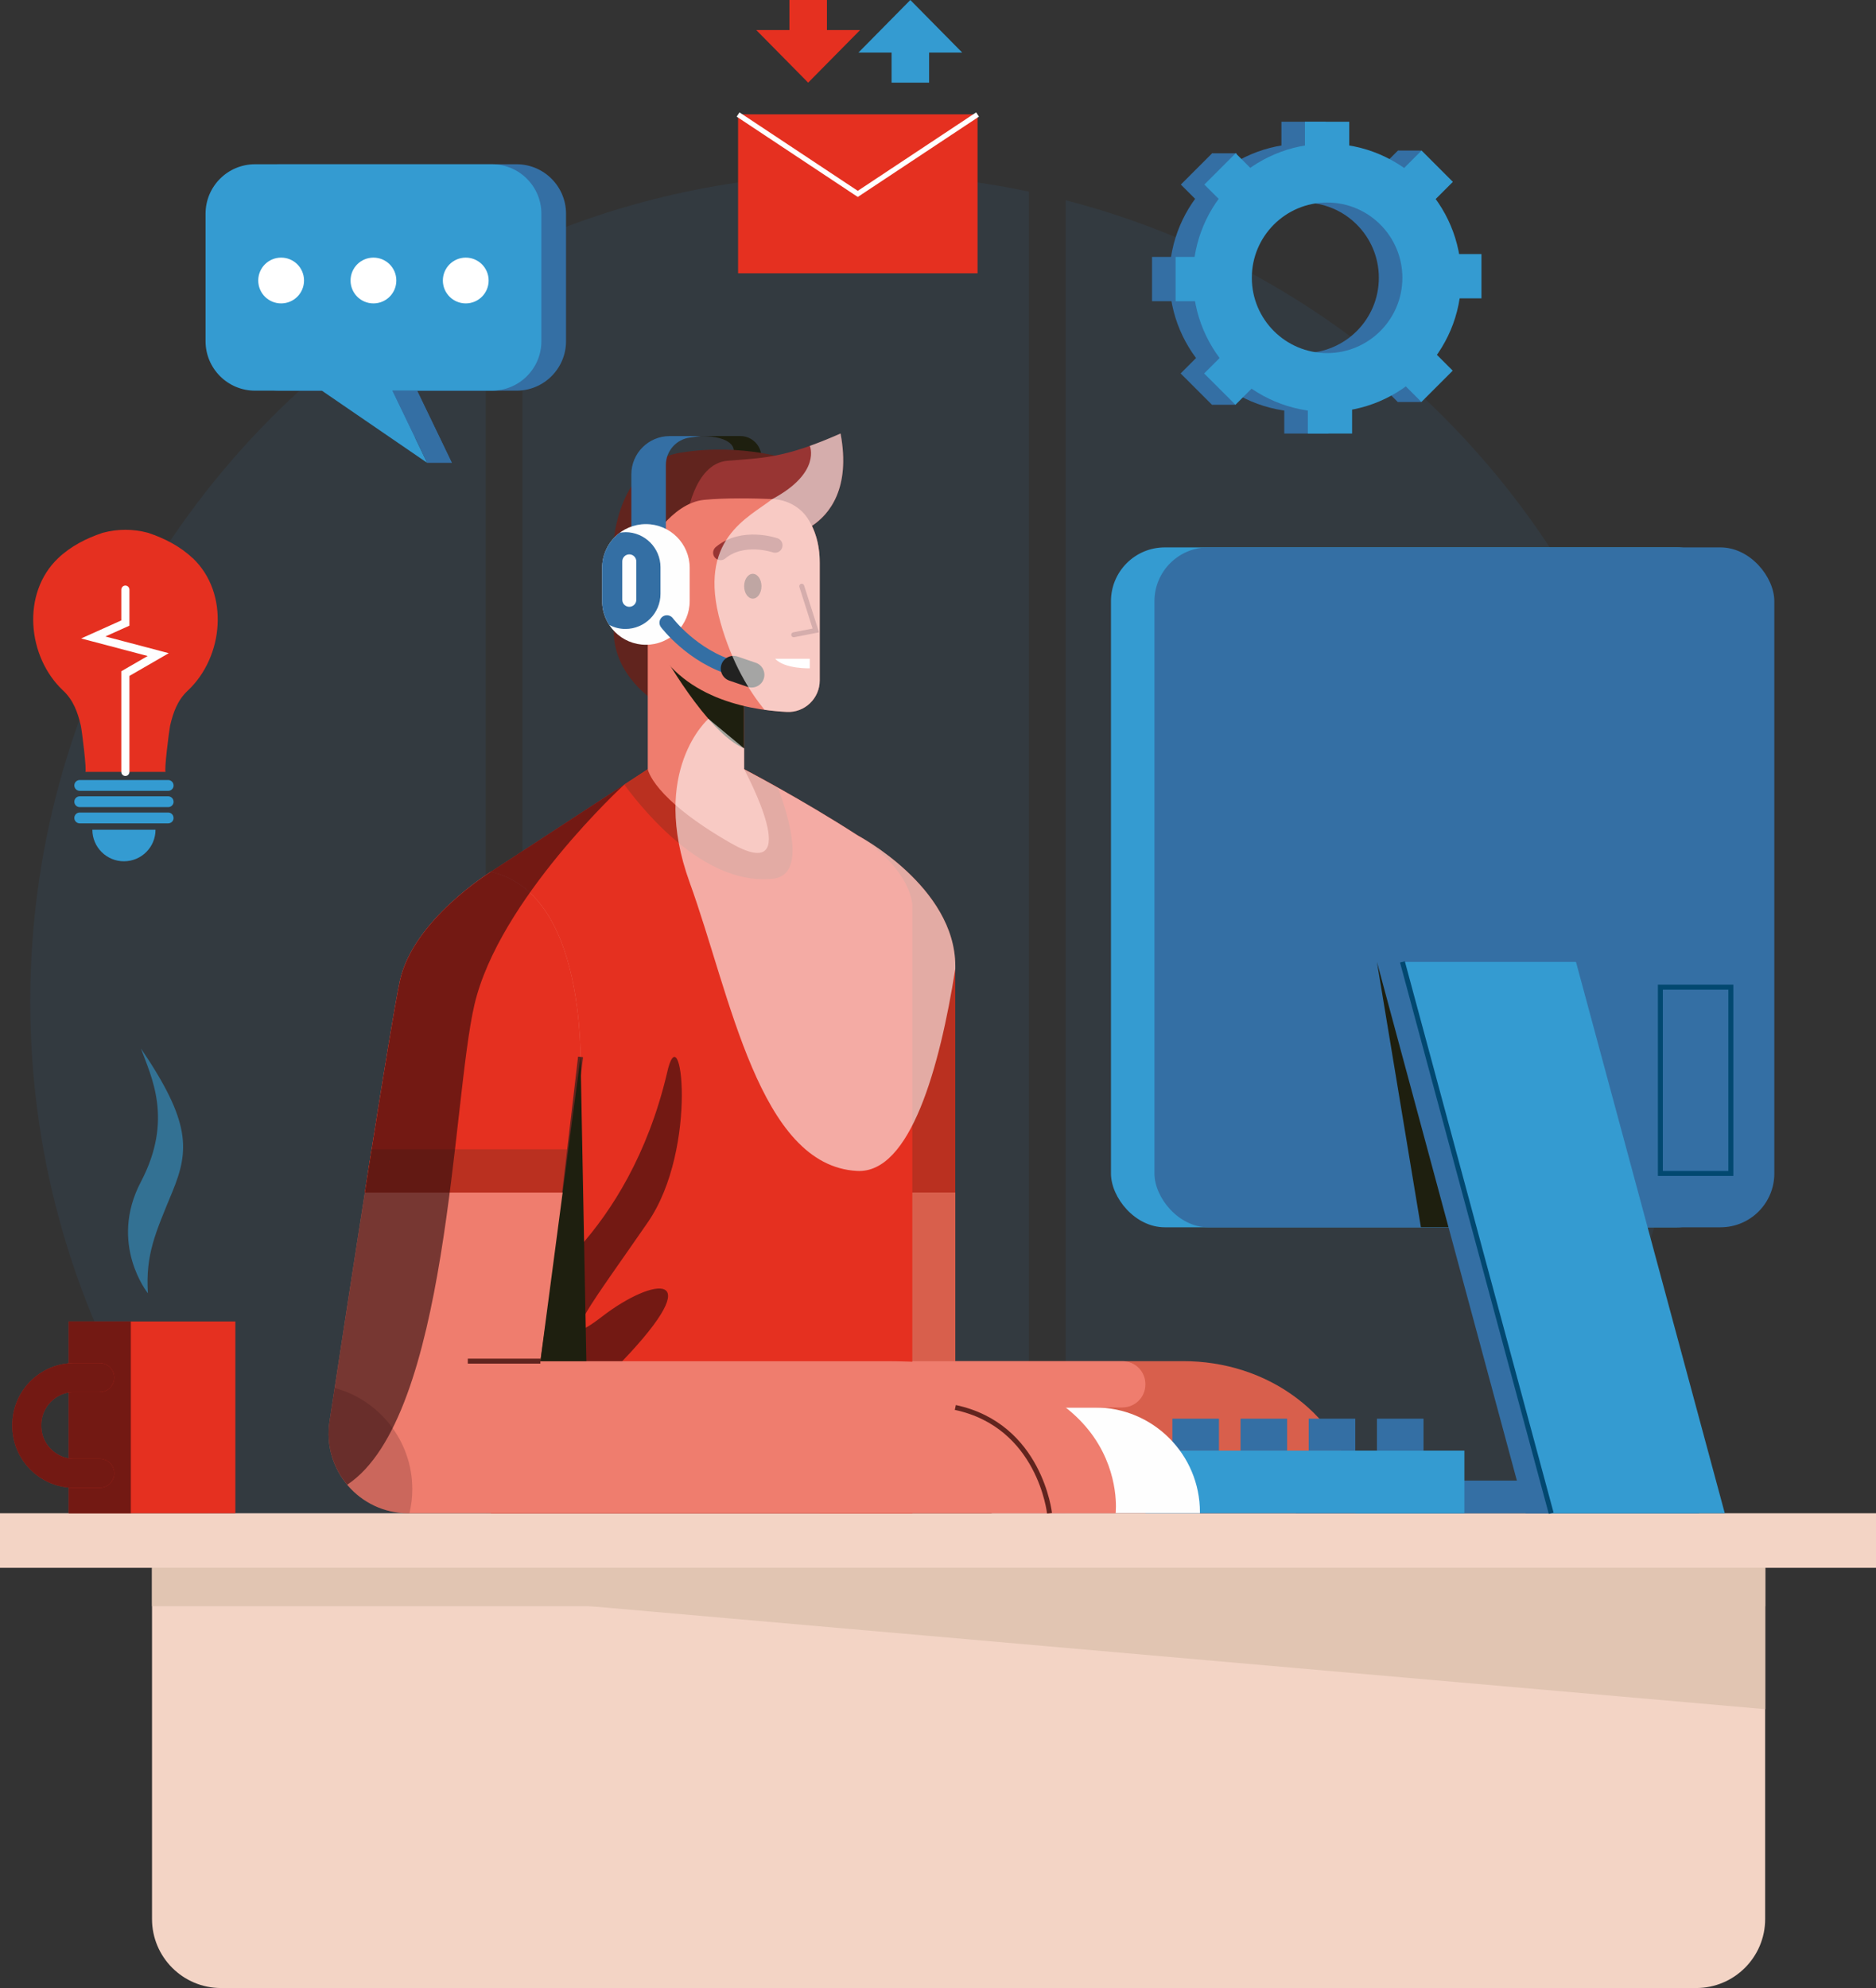 <?xml version="1.0" encoding="UTF-8"?>
<svg xmlns="http://www.w3.org/2000/svg" viewBox="0 0 374.55 396.88">
  <rect x="0" y="0" width="374.55" height="396.88" fill="#333333" stroke="none"/>
  <defs>
    <style>
      .cls-1 {
        fill: #d85f4c;
      }

      .cls-2 {
        opacity: .57;
      }

      .cls-2, .cls-3 {
        fill: #349bd1;
      }

      .cls-4 {
        stroke: #61241e;
      }

      .cls-4, .cls-5, .cls-6, .cls-7, .cls-8, .cls-9, .cls-10, .cls-11, .cls-12 {
        fill: none;
        stroke-miterlimit: 10;
      }

      .cls-4, .cls-10, .cls-12 {
        stroke-width: .99px;
      }

      .cls-5 {
        stroke: #fefefe;
        stroke-width: 1.62px;
      }

      .cls-5, .cls-6, .cls-7, .cls-8, .cls-11, .cls-12 {
        stroke-linecap: round;
      }

      .cls-13 {
        fill: #f3d4c5;
      }

      .cls-14 {
        opacity: .12;
      }

      .cls-14, .cls-15, .cls-16 {
        fill: #346fa4;
      }

      .cls-17 {
        mix-blend-mode: overlay;
        opacity: .59;
      }

      .cls-17, .cls-18 {
        fill: #fff;
      }

      .cls-6 {
        stroke: #e53020;
      }

      .cls-6, .cls-11 {
        stroke-width: 5.79px;
      }

      .cls-7 {
        stroke: #346fa4;
      }

      .cls-7, .cls-8 {
        stroke-width: 2.97px;
      }

      .cls-19 {
        fill: #e1c5b2;
      }

      .cls-19, .cls-20, .cls-21, .cls-16, .cls-11 {
        mix-blend-mode: multiply;
      }

      .cls-22 {
        isolation: isolate;
      }

      .cls-23 {
        fill: #ef7d6e;
      }

      .cls-24 {
        fill: #1e1f0f;
      }

      .cls-25 {
        fill: #e53020;
      }

      .cls-26 {
        fill: #ba3020;
      }

      .cls-8, .cls-12 {
        stroke: #983533;
      }

      .cls-9 {
        stroke: #fff;
        stroke-width: 1.02px;
      }

      .cls-27 {
        fill: #fefefe;
      }

      .cls-20 {
        opacity: .18;
      }

      .cls-20, .cls-21 {
        fill: #2c0a0c;
      }

      .cls-21, .cls-11 {
        opacity: .61;
      }

      .cls-28 {
        fill: #61241e;
      }

      .cls-10 {
        stroke: #024870;
      }

      .cls-29 {
        fill: #983533;
      }

      .cls-30 {
        fill: #222221;
      }

      .cls-11 {
        stroke: #2c0a0c;
      }
    </style>
  </defs>
  <g class="cls-22">
    <g id="OBJECTS">
      <g>
        <g>
          <path class="cls-14" d="M96.97,52.33C43.04,79.53,6.04,135.41,6.04,199.94s37,120.41,90.93,147.61V52.33Z"/>
          <path class="cls-14" d="M212.76,39.97v319.94c71.17-18.41,123.73-83.05,123.73-159.97s-52.57-141.56-123.73-159.97Z"/>
          <path class="cls-14" d="M205.41,38.25c-11.02-2.32-22.44-3.54-34.15-3.54-23.83,0-46.48,5.05-66.95,14.14v302.18c20.47,9.08,43.11,14.14,66.95,14.14,11.71,0,23.13-1.23,34.15-3.54V38.25Z"/>
        </g>
        <g>
          <rect class="cls-13" y="302.1" width="374.55" height="10.89"/>
          <path class="cls-13" d="M338.64,396.88H44.13c-7.61,0-13.78-6.17-13.78-13.78v-70.11h322.07v70.11c0,7.61-6.17,13.78-13.78,13.78Z"/>
          <rect class="cls-19" x="30.35" y="312.99" width="322.07" height="7.67"/>
          <polygon class="cls-19" points="30.35 312.99 352.43 341.21 352.43 312.99 30.35 312.99"/>
        </g>
        <g>
          <g>
            <rect class="cls-3" x="221.81" y="109.28" width="123.76" height="135.73" rx="10.74" ry="10.74"/>
            <rect class="cls-15" x="230.49" y="109.28" width="123.76" height="135.73" rx="10.74" ry="10.74"/>
            <polygon class="cls-15" points="339.26 302.1 304.61 302.1 274.91 192.03 309.56 192.03 339.26 302.1"/>
            <polygon class="cls-15" points="258.71 302.1 309.7 302.1 307.94 295.57 258.71 295.57 258.71 302.1"/>
            <rect class="cls-16" x="244.85" y="227.83" width="13.86" height="5.93"/>
            <rect class="cls-16" x="263.66" y="227.83" width="13.86" height="5.93"/>
            <circle class="cls-16" cx="296.34" cy="156.07" r="10.71"/>
            <polygon class="cls-3" points="344.36 302.1 309.7 302.1 280 192.03 314.65 192.03 344.36 302.1"/>
            <polygon class="cls-24" points="283.69 245 274.91 192.03 289.2 245 283.69 245"/>
            <rect class="cls-16" x="238.72" y="199.8" width="31.88" height="2.62"/>
            <rect class="cls-16" x="238.72" y="203.82" width="31.88" height="2.62"/>
            <rect class="cls-16" x="238.72" y="207.84" width="31.88" height="2.62"/>
            <rect class="cls-16" x="238.72" y="211.86" width="31.88" height="2.62"/>
            <rect class="cls-16" x="238.72" y="215.88" width="31.88" height="2.62"/>
            <line class="cls-10" x1="280" y1="192.03" x2="309.7" y2="302.1"/>
            <rect class="cls-10" x="331.5" y="197.07" width="14.07" height="37.19"/>
          </g>
          <g>
            <g>
              <path class="cls-1" d="M190.73,238.07v33.66h45.5c8.16,0,16.19,2.48,22.69,7.41,6.11,4.63,11.67,11.89,11.67,22.95h-106.93l2.64-64.03h24.42Z"/>
              <g>
                <g>
                  <rect class="cls-15" x="274.91" y="283.22" width="9.3" height="6.37"/>
                  <rect class="cls-15" x="261.29" y="283.22" width="9.3" height="6.37"/>
                  <rect class="cls-15" x="247.68" y="283.22" width="9.3" height="6.37"/>
                  <rect class="cls-15" x="234.07" y="283.22" width="9.3" height="6.37"/>
                </g>
                <rect class="cls-3" x="228.68" y="289.6" width="63.69" height="12.5"/>
              </g>
              <path class="cls-26" d="M171.25,166.78s19.47,10.23,19.47,26.07v45.21h-24.42l4.95-71.29Z"/>
              <path class="cls-25" d="M129.34,153.56l-31.35,20.49v128.05h84.16v-121.12s.33-6.93-10.89-14.19c-11.22-7.26-22.69-13.23-22.69-13.23h-19.22Z"/>
              <path class="cls-21" d="M104.26,258.86s21.15-11.88,28.89-44.55c2.79-12.87,6.42,14.85-3.81,29.7s-19.4,26.73-9.12,18.81c10.28-7.92,21.54-9.41,4.03,8.91-17.51,18.32-23.6,9.24-23.6,9.24l3.61-22.11Z"/>
              <path class="cls-27" d="M218.66,280.98h-20.67v21.12h41.58v-.21c0-11.55-9.36-20.91-20.91-20.91Z"/>
              <path class="cls-26" d="M154.75,175.37c5.84-1.08,3.13-11.24.57-18.13-4.06-2.27-6.76-3.68-6.76-3.68h-19.22l-4.7,3.07c4.74,6.42,16.8,20.53,30.11,18.74Z"/>
              <path class="cls-23" d="M97.99,174.05s-15.51,9.57-18.15,21.78c-1.9,8.79-9.78,59.97-14.05,87.97-1.47,9.63,5.98,18.3,15.72,18.3h141.23s3.63-30.36-45.54-30.36h-69.31l7.92-55.12s2.64-37.95-17.82-42.57Z"/>
              <line class="cls-4" x1="107.89" y1="271.73" x2="93.4" y2="271.73"/>
              <path class="cls-23" d="M224.11,280.98h-41.96v-9.24h41.96c2.53,0,4.57,2.05,4.57,4.57v.09c0,2.53-2.05,4.57-4.57,4.57Z"/>
              <path class="cls-20" d="M66.81,277.1c-.36,2.35-.7,4.59-1.02,6.7-1.47,9.63,5.98,18.3,15.72,18.3h.24c.36-1.54.57-3.14.57-4.79,0-9.68-6.58-17.81-15.5-20.22Z"/>
              <path class="cls-25" d="M113.35,233.75l2.46-17.13s2.64-37.95-17.82-42.57c0,0-15.51,9.57-18.15,21.78-.97,4.49-3.5,20.05-6.32,37.93h39.83Z"/>
              <polygon class="cls-25" points="112.73 238.07 72.84 238.07 74.2 229.43 113.97 229.43 112.73 238.07"/>
              <polygon class="cls-26" points="112.73 238.07 72.84 238.07 74.2 229.43 113.97 229.43 112.73 238.07"/>
              <line class="cls-4" x1="112.73" y1="238.07" x2="115.91" y2="210.99"/>
              <path class="cls-4" d="M209.54,302.1s-1.89-17.52-18.81-21.12"/>
              <path class="cls-21" d="M94.72,200.58c4.93-21.08,29.91-43.94,29.92-43.95l-26.65,17.42s-15.51,9.57-18.15,21.78c-1.9,8.79-9.78,59.97-14.05,87.97-.72,4.74.72,9.25,3.53,12.6,20.35-13.45,20.91-76.59,25.4-95.82Z"/>
            </g>
            <g>
              <g>
                <path class="cls-24" d="M139.82,87.05h7.98c2.33,0,4.22,1.89,4.22,4.22v3.74h-5.53v-5.19s.1-2.77-6.68-2.77Z"/>
                <path class="cls-28" d="M130.89,140.07s-8.38-4.98-8.38-14.21v-17.66s.9-15.82,13.43-17.84c12.53-2.02,22.53,1.62,22.53,1.62l-27.58,48.1Z"/>
                <path class="cls-23" d="M148.56,138.27v15.28s12.8,23.66-2.78,14.7c-15.58-8.96-16.45-14.7-16.45-14.7v-27.69l19.22,12.41Z"/>
                <path class="cls-29" d="M158.47,106.68s12.6-2.79,9.36-20.13c-11.61,5.14-16.02,4.85-22.63,5.44-6.61.59-8.23,11.32-8.23,12.64s21.5,2.06,21.5,2.06Z"/>
                <path class="cls-24" d="M148.56,149.42v-11.15l-3.69-2.38-13-6.29s9.18,16.65,16.69,19.82Z"/>
                <path class="cls-23" d="M154.2,99.63c2.85.11,5.54,1.52,7.09,3.91,1.28,1.96,2.37,4.8,2.37,8.79v23.52c0,3.59-3,6.46-6.58,6.28-8.43-.43-22.55-3.19-27.74-16.27v-16.83s4.62-8.58,11.22-9.24c4.29-.43,10.09-.3,13.64-.16Z"/>
                <ellipse class="cls-28" cx="150.3" cy="117.03" rx="1.73" ry="2.48"/>
                <polyline class="cls-12" points="158.47 126.72 162.88 125.86 160.07 117.03"/>
                <path class="cls-8" d="M154.75,108.86s-6.44-2.23-10.89,1.49"/>
                <path class="cls-18" d="M161.68,131.51v1.91s-4.96.17-6.93-1.91h6.93Z"/>
                <path class="cls-15" d="M126.05,106.68v-11.98c0-4.22,3.42-7.64,7.64-7.64h6.14l-2.1.29c-2.75.37-4.79,2.72-4.79,5.49v14.37l-6.89-.52Z"/>
                <g>
                  <path class="cls-27" d="M137.7,119.98c0,4.83-3.91,8.74-8.74,8.74h0c-4.83,0-8.74-3.91-8.74-8.74v-6.61c0-4.83,3.91-8.74,8.74-8.74h0c4.83,0,8.74,3.91,8.74,8.74v6.61Z"/>
                  <path class="cls-15" d="M124.87,106.25c-.38,0-.75.04-1.12.1-2.14,1.59-3.54,4.14-3.54,7.01v6.61c0,1.77.53,3.42,1.44,4.8.96.5,2.05.79,3.21.79,3.87,0,7.01-3.14,7.01-7.01v-5.3c0-3.87-3.14-7.01-7.01-7.01Z"/>
                  <path class="cls-27" d="M127.04,119.74c0,.77-.62,1.4-1.4,1.4h0c-.77,0-1.4-.62-1.4-1.4v-7.67c0-.77.63-1.4,1.4-1.4h0c.77,0,1.4.63,1.4,1.4v7.67Z"/>
                  <path class="cls-7" d="M133.15,124.31s5.1,6.76,13.35,9.11"/>
                  <path class="cls-30" d="M152.48,135.53c-.45,1.33-1.9,2.04-3.22,1.59l-3.63-1.24c-1.33-.45-2.04-1.9-1.59-3.22h0c.45-1.33,1.9-2.04,3.22-1.59l3.63,1.24c1.33.45,2.04,1.9,1.59,3.22h0Z"/>
                </g>
              </g>
              <path class="cls-17" d="M163.66,135.85v-23.52c0-3.1-.66-5.5-1.56-7.34,3.44-2.28,7.78-7.42,5.72-18.45-2.31,1.02-4.33,1.83-6.14,2.47h0s2.36,5.35-7.48,10.62c-4.89,3.79-15.04,8.05-10.34,24.68,2.27,8.04,5.76,13.69,8.76,17.38,1.59.22,3.1.36,4.46.43,3.58.18,6.58-2.69,6.58-6.28Z"/>
            </g>
            <path class="cls-17" d="M190.73,192.86c0-15.84-19.47-26.07-19.47-26.07-11.22-7.26-22.69-13.23-22.69-13.23v-4.14h0l-7.13-5.92s-11.87,10.28-3.73,32.72c8.14,22.44,13.82,56.51,33.42,57.54,10.67.56,16.5-20.78,19.6-40.33v-.57Z"/>
            <polygon class="cls-24" points="115.91 210.99 107.89 271.73 117.07 271.73 115.91 210.99"/>
          </g>
        </g>
        <g>
          <g>
            <g>
              <rect class="cls-25" x="13.72" y="263.81" width="33.27" height="38.29"/>
              <rect class="cls-21" x="13.72" y="263.81" width="12.4" height="38.29"/>
              <path class="cls-6" d="M19.91,275.01h-5.1c-5.22,0-9.46,4.23-9.46,9.46v.19c0,5.22,4.23,9.46,9.46,9.46h5.1"/>
              <path class="cls-11" d="M19.91,275.01h-5.1c-5.22,0-9.46,4.23-9.46,9.46v.19c0,5.22,4.23,9.46,9.46,9.46h5.1"/>
            </g>
            <path class="cls-2" d="M29.53,258.19s-7.92-9.86-1.39-22.28c6.52-12.43,2.03-20.98,0-26.6,9.95,14.66,9.7,20.29,6.28,28.6s-5.38,12.52-4.89,20.29Z"/>
          </g>
          <g>
            <g>
              <polygon class="cls-15" points="283.82 30.05 279.12 30.05 279.12 36.65 251.56 36.65 246.9 36.65 246.9 30.6 242 30.6 242 66.6 241.97 80.8 246.67 80.8 248.79 74.68 278.89 75.36 279.09 80.25 283.79 80.25 283.79 70.88 253.84 70.88 246.9 60.97 250.73 41.19 265.53 39 284.16 37.51 283.82 30.05"/>
              <g>
                <path class="cls-15" d="M260.26,28.68c-14.79,0-26.78,11.99-26.78,26.78s11.99,26.78,26.78,26.78,26.78-11.99,26.78-26.78-11.99-26.78-26.78-26.78ZM260.26,70.49c-8.3,0-15.03-6.73-15.03-15.03s6.73-15.03,15.03-15.03,15.03,6.73,15.03,15.03-6.73,15.03-15.03,15.03Z"/>
                <rect class="cls-15" x="255.84" y="24.3" width="8.84" height="6.92"/>
                <rect class="cls-15" x="276.34" y="31.2" width="6.92" height="8.84" transform="translate(56.76 208.28) rotate(-45)"/>
                <rect class="cls-15" x="284.16" y="50.72" width="6.92" height="8.84"/>
                <rect class="cls-15" x="275.34" y="71.22" width="8.84" height="6.92" transform="translate(29.13 219.7) rotate(-45)"/>
                <rect class="cls-15" x="256.41" y="79.63" width="8.84" height="6.92"/>
                <rect class="cls-15" x="237.83" y="70.81" width="6.92" height="8.84" transform="translate(17.48 192.65) rotate(-45)"/>
                <rect class="cls-15" x="230.01" y="51.29" width="6.92" height="8.84"/>
                <rect class="cls-15" x="236.91" y="32.71" width="8.84" height="6.92" transform="translate(45.11 181.24) rotate(-45)"/>
              </g>
              <g>
                <path class="cls-3" d="M264.96,28.68c-14.79,0-26.78,11.99-26.78,26.78s11.99,26.78,26.78,26.78,26.78-11.99,26.78-26.78-11.99-26.78-26.78-26.78ZM264.96,70.49c-8.3,0-15.03-6.73-15.03-15.03s6.73-15.03,15.03-15.03,15.03,6.73,15.03,15.03-6.73,15.03-15.03,15.03Z"/>
                <rect class="cls-3" x="260.54" y="24.3" width="8.84" height="6.92"/>
                <rect class="cls-3" x="281.04" y="31.2" width="6.92" height="8.84" transform="translate(58.14 211.61) rotate(-45)"/>
                <rect class="cls-3" x="288.86" y="50.72" width="6.92" height="8.84"/>
                <rect class="cls-3" x="280.05" y="71.22" width="8.84" height="6.92" transform="translate(30.51 223.02) rotate(-45)"/>
                <rect class="cls-3" x="261.11" y="79.63" width="8.84" height="6.92"/>
                <rect class="cls-3" x="242.53" y="70.81" width="6.92" height="8.84" transform="translate(18.85 195.98) rotate(-45)"/>
                <rect class="cls-3" x="234.71" y="51.29" width="6.92" height="8.84"/>
                <rect class="cls-3" x="241.61" y="32.71" width="8.84" height="6.92" transform="translate(46.48 184.56) rotate(-45)"/>
              </g>
            </g>
            <g>
              <path class="cls-15" d="M103.13,32.79h-47.29c-5.46,0-9.88,4.42-9.88,9.88v25.44c0,5.46,4.42,9.88,9.88,9.88h13.34l21.03,14.41-6.93-14.41h19.85c5.46,0,9.88-4.42,9.88-9.88v-25.44c0-5.46-4.42-9.88-9.88-9.88Z"/>
              <path class="cls-3" d="M98.21,32.79h-47.29c-5.46,0-9.88,4.42-9.88,9.88v25.44c0,5.46,4.42,9.88,9.88,9.88h13.34l21.03,14.41-6.93-14.41h19.85c5.46,0,9.88-4.42,9.88-9.88v-25.44c0-5.46-4.42-9.88-9.88-9.88Z"/>
              <path class="cls-18" d="M60.7,56c0,2.52-2.04,4.57-4.57,4.57s-4.57-2.04-4.57-4.57,2.04-4.57,4.57-4.57,4.57,2.04,4.57,4.57Z"/>
              <path class="cls-18" d="M79.13,56c0,2.52-2.04,4.57-4.57,4.57s-4.57-2.04-4.57-4.57,2.04-4.57,4.57-4.57,4.57,2.04,4.57,4.57Z"/>
              <circle class="cls-18" cx="92.99" cy="56" r="4.57"/>
              <polygon class="cls-15" points="90.21 92.4 85.29 92.4 78.35 77.99 83.27 77.99 90.21 92.4"/>
            </g>
            <g>
              <path class="cls-25" d="M38.46,111.43c-2.48-2.36-5.61-3.96-8.83-5.04-.02,0-.07-.02-.14-.04-2.92-.78-6-.78-8.91,0-.07.02-.12.03-.14.04-3.22,1.07-6.35,2.68-8.83,5.04-7.37,7.01-6.17,19.73,1.01,26.45,2.01,1.88,2.9,4.31,3.52,6.99.19.81,1.25,9.23.88,9.23h16.06c-.37,0,.7-8.42.88-9.23.62-2.68,1.5-5.11,3.52-6.99,7.18-6.71,8.38-19.44,1.01-26.45Z"/>
              <polyline class="cls-5" points="25.03 154.1 25.03 134.47 31.59 130.68 18.62 127.26 25.03 124.38 25.03 117.71"/>
              <path class="cls-3" d="M34.66,156.8c0,.6-.48,1.08-1.08,1.08H15.92c-.6,0-1.08-.48-1.08-1.08h0c0-.6.48-1.08,1.08-1.08h17.65c.6,0,1.08.48,1.08,1.08h0Z"/>
              <path class="cls-3" d="M34.66,160.05c0,.6-.48,1.08-1.08,1.08H15.92c-.6,0-1.08-.48-1.08-1.08h0c0-.6.48-1.08,1.08-1.08h17.65c.6,0,1.08.48,1.08,1.08h0Z"/>
              <path class="cls-3" d="M34.66,163.29c0,.6-.48,1.08-1.08,1.08H15.92c-.6,0-1.08-.48-1.08-1.08h0c0-.6.48-1.08,1.08-1.08h17.65c.6,0,1.08.48,1.08,1.08h0Z"/>
              <path class="cls-3" d="M24.75,171.94c3.48,0,6.3-2.82,6.3-6.3h-12.61c0,3.48,2.82,6.3,6.3,6.3Z"/>
            </g>
            <g>
              <g>
                <rect class="cls-25" x="147.36" y="22.86" width="47.81" height="31.7"/>
                <polygon class="cls-25" points="147.36 22.86 171.26 38.71 195.17 22.86 147.36 22.86"/>
                <polyline class="cls-9" points="147.36 22.86 171.26 38.71 195.17 22.86"/>
              </g>
              <g>
                <polygon class="cls-25" points="150.99 6 171.72 6 161.35 16.5 150.99 6"/>
                <rect class="cls-25" x="157.61" width="7.49" height="7.75"/>
              </g>
              <g>
                <polygon class="cls-3" points="192.11 10.5 171.39 10.5 181.75 0 192.11 10.5"/>
                <rect class="cls-3" x="178.01" y="8.75" width="7.49" height="7.75"/>
              </g>
            </g>
          </g>
        </g>
      </g>
    </g>
  </g>
</svg>